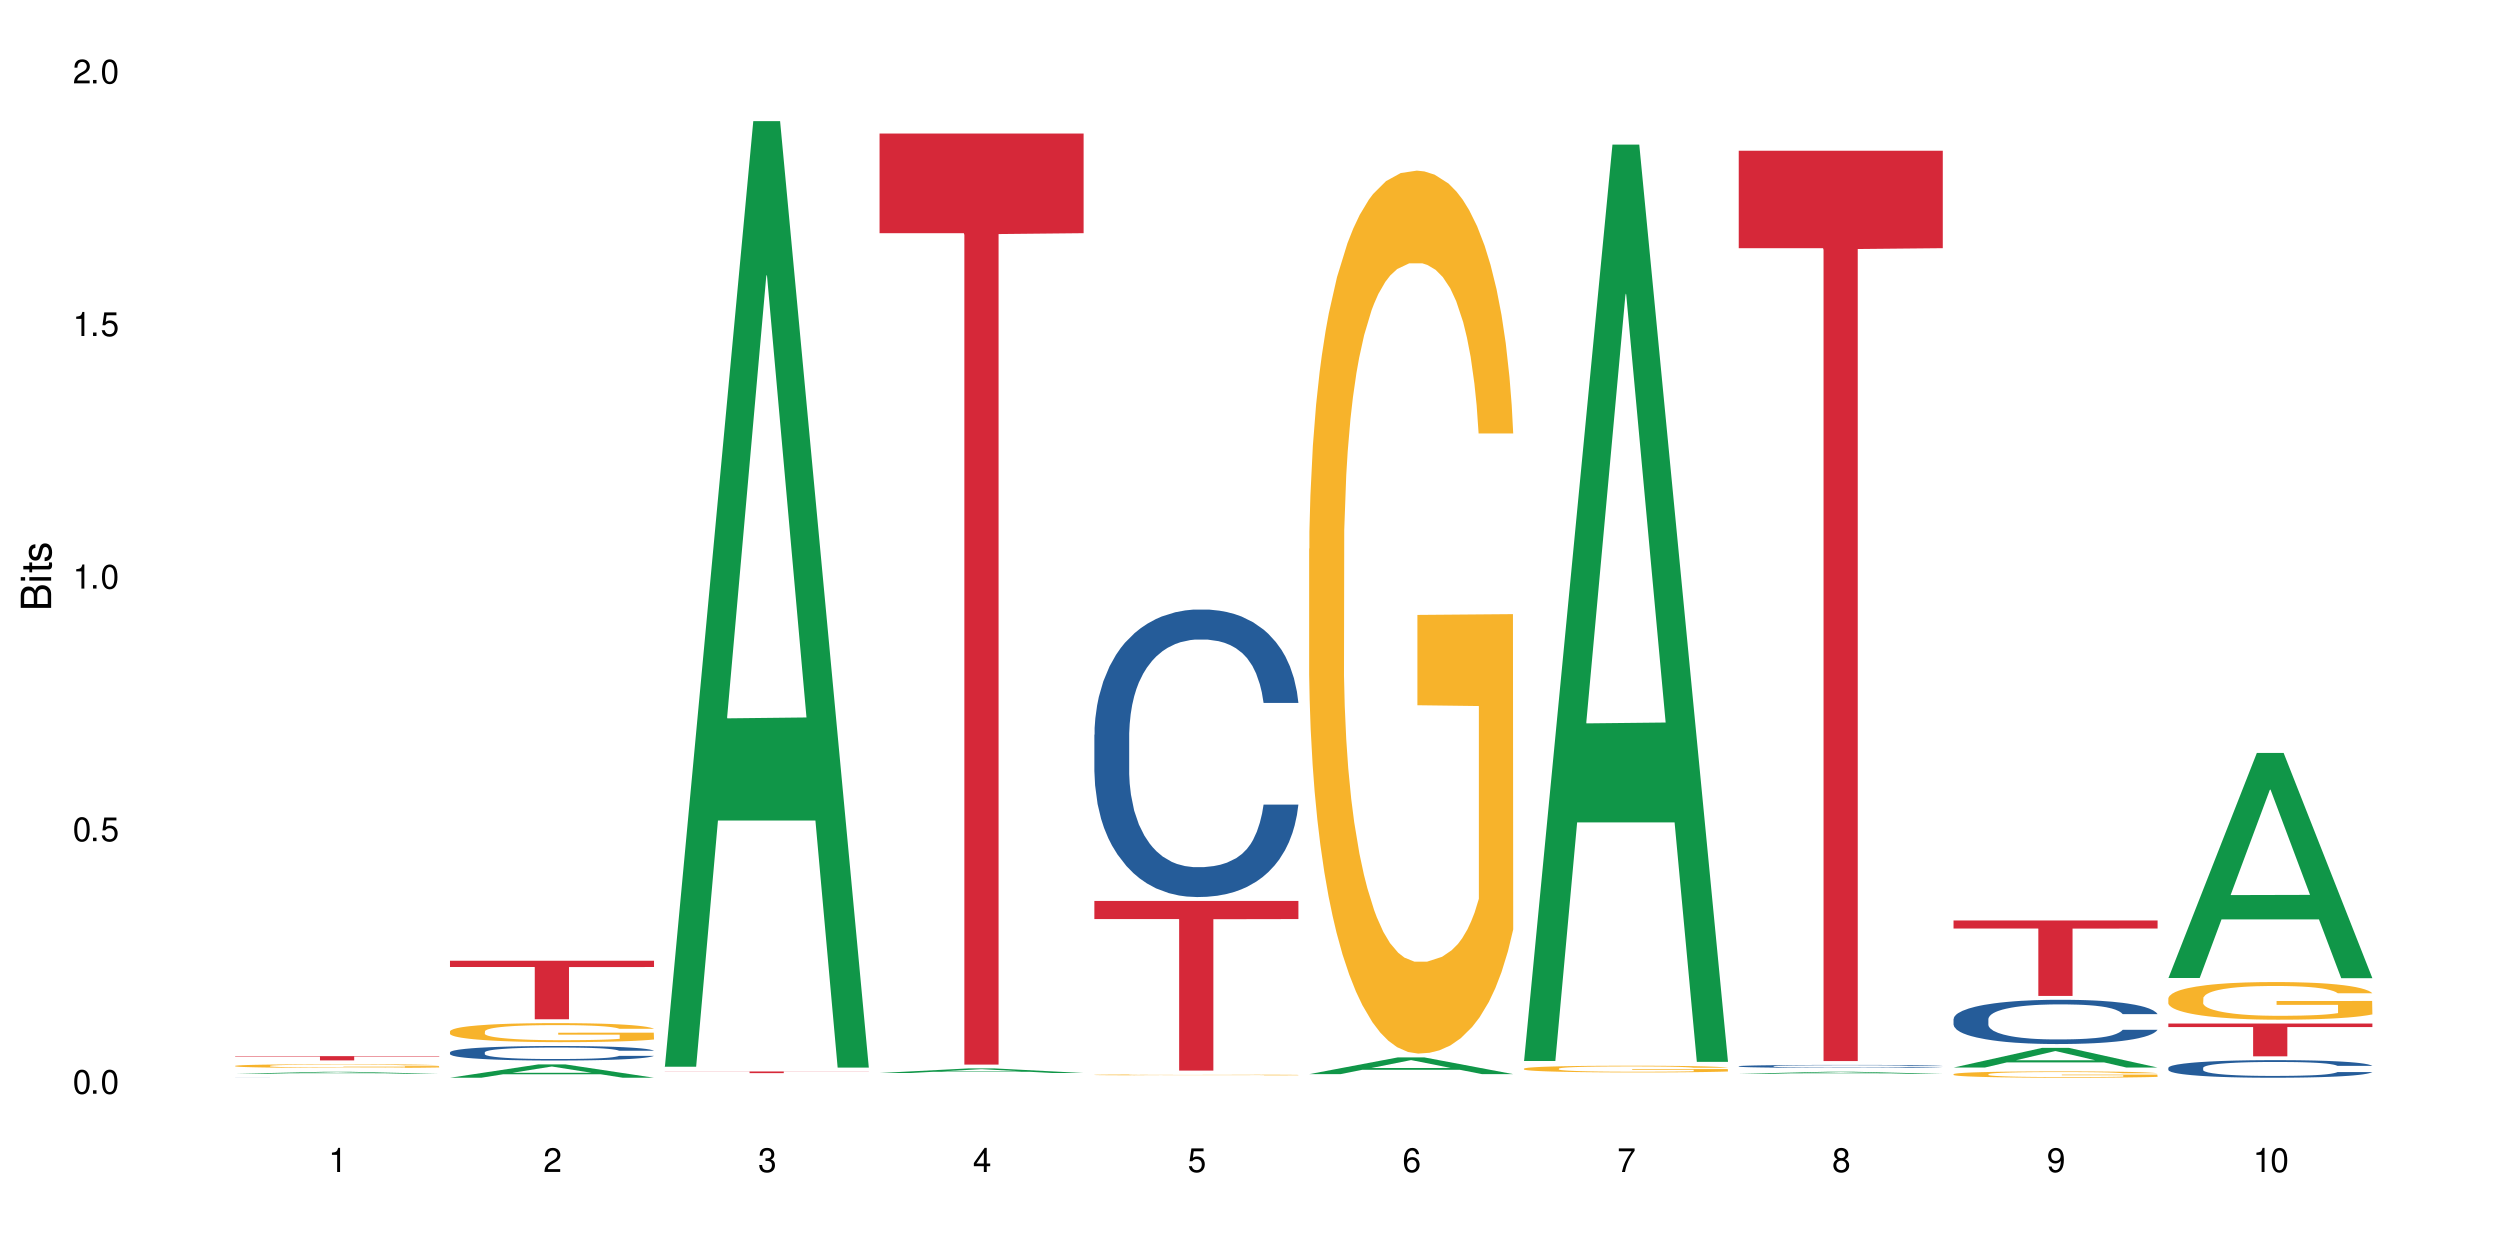 <?xml version="1.0" encoding="UTF-8"?>
<svg xmlns="http://www.w3.org/2000/svg" xmlns:xlink="http://www.w3.org/1999/xlink" width="720" height="360" viewBox="0 0 720 360">
<defs>
<g>
<g id="glyph-0-0">
</g>
<g id="glyph-0-1">
<path d="M 2.641 -6.938 C 2 -6.938 1.422 -6.656 1.078 -6.172 C 0.641 -5.562 0.406 -4.641 0.406 -3.359 C 0.406 -1.016 1.188 0.219 2.641 0.219 C 4.078 0.219 4.859 -1.016 4.859 -3.297 C 4.859 -4.641 4.656 -5.547 4.203 -6.172 C 3.844 -6.656 3.281 -6.938 2.641 -6.938 Z M 2.641 -6.188 C 3.547 -6.188 4 -5.25 4 -3.375 C 4 -1.406 3.562 -0.484 2.625 -0.484 C 1.734 -0.484 1.281 -1.438 1.281 -3.344 C 1.281 -5.25 1.734 -6.188 2.641 -6.188 Z M 2.641 -6.188 "/>
</g>
<g id="glyph-0-2">
<path d="M 1.828 -1 L 0.828 -1 L 0.828 0 L 1.828 0 Z M 1.828 -1 "/>
</g>
<g id="glyph-0-3">
<path d="M 4.562 -6.797 L 1.062 -6.797 L 0.547 -3.094 L 1.328 -3.094 C 1.719 -3.562 2.047 -3.734 2.578 -3.734 C 3.484 -3.734 4.062 -3.109 4.062 -2.094 C 4.062 -1.125 3.484 -0.531 2.578 -0.531 C 1.828 -0.531 1.375 -0.906 1.188 -1.672 L 0.328 -1.672 C 0.453 -1.109 0.547 -0.844 0.75 -0.594 C 1.125 -0.078 1.828 0.219 2.594 0.219 C 3.969 0.219 4.922 -0.781 4.922 -2.219 C 4.922 -3.562 4.031 -4.484 2.719 -4.484 C 2.25 -4.484 1.859 -4.359 1.469 -4.062 L 1.734 -5.969 L 4.562 -5.969 Z M 4.562 -6.797 "/>
</g>
<g id="glyph-0-4">
<path d="M 2.484 -4.938 L 2.484 0 L 3.328 0 L 3.328 -6.938 L 2.766 -6.938 C 2.469 -5.875 2.281 -5.734 0.984 -5.562 L 0.984 -4.938 Z M 2.484 -4.938 "/>
</g>
<g id="glyph-0-5">
<path d="M 4.859 -0.828 L 1.281 -0.828 C 1.359 -1.406 1.672 -1.781 2.5 -2.281 L 3.469 -2.828 C 4.406 -3.344 4.906 -4.062 4.906 -4.906 C 4.906 -5.484 4.672 -6.031 4.266 -6.406 C 3.859 -6.766 3.375 -6.938 2.719 -6.938 C 1.859 -6.938 1.219 -6.625 0.844 -6.031 C 0.609 -5.672 0.5 -5.234 0.484 -4.531 L 1.328 -4.531 C 1.359 -5.016 1.406 -5.281 1.531 -5.516 C 1.75 -5.938 2.188 -6.203 2.703 -6.203 C 3.469 -6.203 4.031 -5.641 4.031 -4.891 C 4.031 -4.344 3.719 -3.859 3.125 -3.516 L 2.234 -3 C 0.812 -2.172 0.406 -1.531 0.328 -0.016 L 4.859 -0.016 Z M 4.859 -0.828 "/>
</g>
<g id="glyph-0-6">
<path d="M 2.125 -3.188 L 2.578 -3.188 C 3.5 -3.188 3.984 -2.766 3.984 -1.922 C 3.984 -1.062 3.469 -0.531 2.594 -0.531 C 1.656 -0.531 1.203 -1 1.156 -2.016 L 0.312 -2.016 C 0.344 -1.453 0.438 -1.094 0.609 -0.781 C 0.953 -0.109 1.625 0.219 2.547 0.219 C 3.953 0.219 4.859 -0.625 4.859 -1.938 C 4.859 -2.828 4.516 -3.297 3.703 -3.594 C 4.344 -3.844 4.656 -4.328 4.656 -5.031 C 4.656 -6.219 3.875 -6.938 2.578 -6.938 C 1.203 -6.938 0.484 -6.172 0.453 -4.703 L 1.297 -4.703 C 1.312 -5.125 1.344 -5.359 1.453 -5.578 C 1.641 -5.969 2.062 -6.203 2.594 -6.203 C 3.344 -6.203 3.797 -5.75 3.797 -5 C 3.797 -4.516 3.609 -4.219 3.25 -4.047 C 3.016 -3.953 2.703 -3.922 2.125 -3.906 Z M 2.125 -3.188 "/>
</g>
<g id="glyph-0-7">
<path d="M 3.141 -1.672 L 3.141 0 L 3.984 0 L 3.984 -1.672 L 4.984 -1.672 L 4.984 -2.438 L 3.984 -2.438 L 3.984 -6.938 L 3.359 -6.938 L 0.266 -2.578 L 0.266 -1.672 Z M 3.141 -2.438 L 1 -2.438 L 3.141 -5.5 Z M 3.141 -2.438 "/>
</g>
<g id="glyph-0-8">
<path d="M 4.781 -5.125 C 4.609 -6.266 3.891 -6.938 2.844 -6.938 C 2.094 -6.938 1.422 -6.578 1.031 -5.953 C 0.594 -5.266 0.406 -4.422 0.406 -3.172 C 0.406 -2 0.578 -1.25 0.984 -0.641 C 1.359 -0.078 1.953 0.219 2.703 0.219 C 3.984 0.219 4.922 -0.75 4.922 -2.094 C 4.922 -3.375 4.062 -4.281 2.844 -4.281 C 2.172 -4.281 1.641 -4.031 1.281 -3.516 C 1.281 -5.234 1.828 -6.188 2.797 -6.188 C 3.391 -6.188 3.797 -5.797 3.938 -5.125 Z M 2.734 -3.531 C 3.547 -3.531 4.062 -2.953 4.062 -2.031 C 4.062 -1.156 3.484 -0.531 2.703 -0.531 C 1.922 -0.531 1.328 -1.188 1.328 -2.078 C 1.328 -2.938 1.906 -3.531 2.734 -3.531 Z M 2.734 -3.531 "/>
</g>
<g id="glyph-0-9">
<path d="M 4.984 -6.797 L 0.438 -6.797 L 0.438 -5.969 L 4.109 -5.969 C 2.5 -3.656 1.828 -2.234 1.328 0 L 2.219 0 C 2.594 -2.172 3.453 -4.047 4.984 -6.094 Z M 4.984 -6.797 "/>
</g>
<g id="glyph-0-10">
<path d="M 3.75 -3.656 C 4.469 -4.094 4.688 -4.438 4.688 -5.078 C 4.688 -6.172 3.844 -6.938 2.641 -6.938 C 1.438 -6.938 0.594 -6.172 0.594 -5.094 C 0.594 -4.438 0.812 -4.094 1.516 -3.656 C 0.734 -3.266 0.359 -2.703 0.359 -1.922 C 0.359 -0.656 1.281 0.219 2.641 0.219 C 3.984 0.219 4.922 -0.656 4.922 -1.922 C 4.922 -2.703 4.531 -3.266 3.75 -3.656 Z M 2.641 -6.188 C 3.359 -6.188 3.812 -5.75 3.812 -5.062 C 3.812 -4.406 3.344 -3.984 2.641 -3.984 C 1.922 -3.984 1.453 -4.406 1.453 -5.078 C 1.453 -5.75 1.922 -6.188 2.641 -6.188 Z M 2.641 -3.266 C 3.484 -3.266 4.062 -2.719 4.062 -1.906 C 4.062 -1.078 3.484 -0.531 2.625 -0.531 C 1.797 -0.531 1.219 -1.094 1.219 -1.906 C 1.219 -2.719 1.781 -3.266 2.641 -3.266 Z M 2.641 -3.266 "/>
</g>
<g id="glyph-0-11">
<path d="M 0.516 -1.578 C 0.672 -0.453 1.406 0.219 2.438 0.219 C 3.188 0.219 3.859 -0.141 4.266 -0.766 C 4.688 -1.453 4.891 -2.297 4.891 -3.547 C 4.891 -4.719 4.703 -5.453 4.312 -6.078 C 3.938 -6.641 3.344 -6.938 2.594 -6.938 C 1.297 -6.938 0.359 -5.969 0.359 -4.625 C 0.359 -3.344 1.234 -2.453 2.453 -2.453 C 3.094 -2.453 3.578 -2.672 4.016 -3.203 C 4 -1.484 3.469 -0.531 2.5 -0.531 C 1.906 -0.531 1.484 -0.906 1.359 -1.578 Z M 2.578 -6.203 C 3.375 -6.203 3.969 -5.531 3.969 -4.641 C 3.969 -3.797 3.391 -3.188 2.547 -3.188 C 1.734 -3.188 1.234 -3.766 1.234 -4.688 C 1.234 -5.562 1.797 -6.203 2.578 -6.203 Z M 2.578 -6.203 "/>
</g>
<g id="glyph-1-0">
</g>
<g id="glyph-1-1">
<path d="M 0 -0.953 L 0 -4.891 C 0 -5.719 -0.234 -6.344 -0.734 -6.797 C -1.188 -7.234 -1.812 -7.469 -2.5 -7.469 C -3.547 -7.469 -4.188 -7 -4.625 -5.875 C -4.984 -6.688 -5.625 -7.094 -6.531 -7.094 C -7.172 -7.094 -7.734 -6.859 -8.141 -6.391 C -8.562 -5.922 -8.75 -5.344 -8.75 -4.5 L -8.75 -0.953 Z M -4.984 -2.062 L -7.766 -2.062 L -7.766 -4.219 C -7.766 -4.844 -7.688 -5.203 -7.453 -5.5 C -7.219 -5.812 -6.859 -5.969 -6.375 -5.969 C -5.891 -5.969 -5.531 -5.812 -5.297 -5.5 C -5.062 -5.203 -4.984 -4.844 -4.984 -4.219 Z M -0.984 -2.062 L -4 -2.062 L -4 -4.781 C -4 -5.766 -3.438 -6.359 -2.484 -6.359 C -1.547 -6.359 -0.984 -5.766 -0.984 -4.781 Z M -0.984 -2.062 "/>
</g>
<g id="glyph-1-2">
<path d="M -6.281 -1.797 L -6.281 -0.797 L 0 -0.797 L 0 -1.797 Z M -8.75 -1.797 L -8.75 -0.797 L -7.484 -0.797 L -7.484 -1.797 Z M -8.75 -1.797 "/>
</g>
<g id="glyph-1-3">
<path d="M -6.281 -3.047 L -6.281 -2.016 L -8.016 -2.016 L -8.016 -1.016 L -6.281 -1.016 L -6.281 -0.172 L -5.469 -0.172 L -5.469 -1.016 L -0.719 -1.016 C -0.078 -1.016 0.281 -1.453 0.281 -2.234 C 0.281 -2.5 0.25 -2.719 0.188 -3.047 L -0.641 -3.047 C -0.609 -2.906 -0.594 -2.766 -0.594 -2.562 C -0.594 -2.141 -0.719 -2.016 -1.156 -2.016 L -5.469 -2.016 L -5.469 -3.047 Z M -6.281 -3.047 "/>
</g>
<g id="glyph-1-4">
<path d="M -4.531 -5.25 C -5.766 -5.25 -6.469 -4.422 -6.469 -2.969 C -6.469 -1.516 -5.719 -0.562 -4.547 -0.562 C -3.562 -0.562 -3.094 -1.062 -2.734 -2.562 L -2.516 -3.484 C -2.344 -4.188 -2.094 -4.469 -1.641 -4.469 C -1.047 -4.469 -0.641 -3.875 -0.641 -3 C -0.641 -2.453 -0.797 -2 -1.062 -1.75 C -1.25 -1.594 -1.422 -1.531 -1.875 -1.469 L -1.875 -0.406 C -0.422 -0.453 0.281 -1.266 0.281 -2.922 C 0.281 -4.5 -0.5 -5.516 -1.719 -5.516 C -2.656 -5.516 -3.172 -4.984 -3.469 -3.734 L -3.703 -2.766 C -3.891 -1.953 -4.156 -1.609 -4.594 -1.609 C -5.188 -1.609 -5.547 -2.125 -5.547 -2.938 C -5.547 -3.75 -5.203 -4.172 -4.531 -4.203 Z M -4.531 -5.25 "/>
</g>
</g>
</defs>
<rect x="-72" y="-36" width="864" height="432" fill="rgb(100%, 100%, 100%)" fill-opacity="1"/>
<path fill-rule="nonzero" fill="rgb(6.275%, 58.824%, 28.235%)" fill-opacity="1" d="M 67.73 309.258 L 67.793 309.258 L 93.223 308.68 L 100.945 308.68 L 126.5 309.258 L 117.52 309.258 L 111.117 309.109 L 83.051 309.109 L 76.773 309.258 L 67.73 309.258 L 85.75 309.047 L 108.543 309.047 L 97.176 308.773 L 97.051 308.773 L 96.926 308.777 L 85.688 309.047 L 85.75 309.047 Z M 67.73 309.258 "/>
<path fill-rule="nonzero" fill="rgb(14.51%, 36.078%, 60%)" fill-opacity="1" d="M 67.73 310.375 L 68.52 310.375 L 69.02 310.371 L 73.965 310.371 L 75.328 310.367 L 121.625 310.367 L 122.773 310.371 L 126.07 310.371 L 126.5 310.375 L 116.465 310.375 L 115.965 310.371 L 110.375 310.371 L 108.512 310.367 L 87.367 310.367 L 85.578 310.371 L 79.199 310.371 L 78.625 310.375 L 77.766 310.375 L 77.766 310.379 L 77.906 310.379 L 78.266 310.383 L 82.137 310.383 L 83.641 310.387 L 113.457 310.387 L 114.531 310.383 L 126.5 310.383 L 124.777 310.383 L 123.777 310.387 L 114.387 310.387 L 111.734 310.391 L 82.852 310.391 L 80.773 310.387 L 71.746 310.387 L 70.527 310.383 L 68.664 310.383 L 67.945 310.379 L 67.73 310.379 Z M 67.73 310.375 "/>
<path fill-rule="nonzero" fill="rgb(96.863%, 70.196%, 16.863%)" fill-opacity="1" d="M 67.73 306.961 L 67.801 306.957 L 67.801 306.938 L 68.09 306.895 L 68.805 306.832 L 69.738 306.785 L 70.742 306.746 L 71.387 306.723 L 72.461 306.695 L 73.395 306.672 L 75.758 306.629 L 78.77 306.586 L 80.418 306.57 L 82.281 306.555 L 84.93 306.535 L 86.148 306.527 L 89.875 306.512 L 94.105 306.504 L 98.762 306.5 L 100.914 306.5 L 103.852 306.504 L 107.863 306.516 L 110.16 306.523 L 111.949 306.535 L 113.812 306.547 L 116.105 306.566 L 118.258 306.59 L 119.977 306.613 L 121.695 306.645 L 123.129 306.676 L 124.348 306.711 L 125.422 306.75 L 126.07 306.785 L 126.5 306.82 L 116.535 306.82 L 115.965 306.785 L 115.32 306.758 L 114.242 306.727 L 113.168 306.703 L 112.094 306.684 L 110.086 306.66 L 108.367 306.645 L 106.215 306.629 L 104.137 306.621 L 101.773 306.613 L 96.543 306.613 L 93.102 306.617 L 91.094 306.629 L 89.66 306.637 L 87.656 306.648 L 86.438 306.66 L 85.719 306.668 L 83.57 306.699 L 82.137 306.727 L 81.348 306.746 L 80.344 306.773 L 79.629 306.801 L 78.84 306.84 L 78.41 306.871 L 77.836 306.938 L 77.766 307.113 L 77.98 307.152 L 78.41 307.191 L 78.984 307.227 L 79.844 307.262 L 80.703 307.293 L 82.207 307.332 L 83.496 307.355 L 84.5 307.371 L 86.438 307.398 L 87.227 307.406 L 89.09 307.426 L 91.023 307.438 L 93.387 307.449 L 95.18 307.457 L 98.047 307.461 L 101.703 307.461 L 106 307.457 L 108.727 307.449 L 110.59 307.441 L 111.809 307.434 L 113.312 307.422 L 114.387 307.414 L 115.391 307.402 L 116.609 307.387 L 116.609 307.152 L 98.906 307.148 L 98.906 307.039 L 126.426 307.039 L 126.5 307.422 L 124.992 307.449 L 123.129 307.473 L 121.34 307.496 L 119.477 307.512 L 116.824 307.531 L 114.672 307.543 L 111.375 307.555 L 108.367 307.562 L 105.215 307.57 L 102.418 307.574 L 99.121 307.574 L 96.184 307.57 L 93.031 307.566 L 90.52 307.559 L 85.934 307.535 L 83.066 307.516 L 81.203 307.5 L 77.336 307.453 L 75.613 307.426 L 74.469 307.406 L 73.32 307.383 L 72.102 307.352 L 70.957 307.32 L 70.098 307.289 L 69.309 307.254 L 68.734 307.223 L 68.16 307.18 L 67.875 307.145 L 67.73 307.113 Z M 67.73 306.961 "/>
<path fill-rule="nonzero" fill="rgb(83.922%, 15.686%, 22.353%)" fill-opacity="1" d="M 67.73 304.164 L 126.5 304.164 L 126.5 304.297 L 102.008 304.297 L 102.008 305.395 L 92.152 305.395 L 92.152 304.301 L 92.008 304.297 L 67.73 304.297 Z M 67.73 304.164 "/>
<path fill-rule="nonzero" fill="rgb(6.275%, 58.824%, 28.235%)" fill-opacity="1" d="M 129.594 310.387 L 129.656 310.383 L 155.082 306.543 L 162.805 306.543 L 188.359 310.391 L 179.383 310.391 L 172.977 309.387 L 144.91 309.387 L 138.633 310.387 L 129.594 310.387 L 147.613 308.969 L 170.402 308.965 L 159.039 307.172 L 158.914 307.168 L 158.789 307.176 L 147.547 308.965 L 147.613 308.969 Z M 129.594 310.387 "/>
<path fill-rule="nonzero" fill="rgb(14.51%, 36.078%, 60%)" fill-opacity="1" d="M 129.594 303.07 L 129.664 303.066 L 129.664 302.977 L 129.879 302.832 L 130.379 302.648 L 130.883 302.52 L 132.172 302.293 L 133.965 302.078 L 135.828 301.91 L 137.188 301.809 L 138.406 301.734 L 141.203 301.59 L 142.992 301.52 L 144.93 301.453 L 147.293 301.387 L 149.016 301.352 L 152.883 301.289 L 155.75 301.262 L 157.973 301.25 L 162.773 301.25 L 165.641 301.266 L 167.719 301.285 L 170.012 301.316 L 171.949 301.352 L 175.316 301.434 L 178.324 301.543 L 179.688 301.602 L 181.836 301.723 L 183.484 301.836 L 184.633 301.934 L 185.922 302.078 L 187.07 302.25 L 187.93 302.445 L 188.359 302.609 L 178.324 302.609 L 177.824 302.457 L 177.25 302.336 L 176.176 302.18 L 175.102 302.07 L 173.598 301.957 L 172.234 301.887 L 170.371 301.812 L 168.723 301.766 L 167.004 301.734 L 165.355 301.711 L 162.199 301.688 L 158.547 301.688 L 157.184 301.695 L 154.391 301.727 L 152.883 301.75 L 150.734 301.805 L 149.23 301.855 L 147.438 301.93 L 146.219 301.996 L 144.715 302.098 L 143.641 302.184 L 142.422 302.309 L 141.703 302.406 L 141.059 302.512 L 140.484 302.641 L 140.055 302.773 L 139.77 302.914 L 139.625 303.051 L 139.625 303.645 L 139.77 303.781 L 140.129 303.945 L 141.059 304.176 L 142.422 304.379 L 143.996 304.539 L 145.504 304.656 L 146.363 304.707 L 147.508 304.77 L 149.301 304.848 L 151.879 304.922 L 153.387 304.953 L 155.68 304.984 L 158.043 305 L 161.199 305 L 163.992 304.984 L 165.855 304.965 L 167.789 304.934 L 170.441 304.871 L 172.09 304.809 L 173.523 304.734 L 174.598 304.664 L 175.316 304.602 L 176.391 304.484 L 177.25 304.352 L 177.895 304.219 L 178.324 304.09 L 188.359 304.09 L 187.93 304.242 L 187.285 304.391 L 186.641 304.5 L 185.637 304.637 L 184.488 304.754 L 182.84 304.887 L 181.48 304.977 L 179.688 305.07 L 178.039 305.145 L 176.246 305.211 L 173.598 305.285 L 171.875 305.324 L 170.012 305.359 L 167.789 305.391 L 164.996 305.418 L 161.984 305.43 L 159.191 305.434 L 156.18 305.426 L 153.957 305.414 L 151.02 305.379 L 147.367 305.309 L 144.715 305.238 L 142.637 305.164 L 140.844 305.086 L 138.836 304.984 L 136.258 304.816 L 134.68 304.688 L 133.605 304.578 L 132.387 304.43 L 131.527 304.297 L 130.523 304.082 L 129.809 303.809 L 129.594 303.598 Z M 129.594 303.07 "/>
<path fill-rule="nonzero" fill="rgb(96.863%, 70.196%, 16.863%)" fill-opacity="1" d="M 129.594 297.008 L 129.664 297.004 L 129.664 296.902 L 129.949 296.676 L 130.668 296.367 L 131.598 296.109 L 132.602 295.91 L 133.246 295.805 L 134.32 295.656 L 135.254 295.543 L 137.617 295.32 L 140.629 295.109 L 142.277 295.02 L 144.141 294.934 L 146.793 294.836 L 148.012 294.801 L 151.738 294.723 L 155.965 294.672 L 160.625 294.656 L 162.773 294.664 L 165.711 294.684 L 169.727 294.738 L 172.02 294.789 L 173.812 294.836 L 175.676 294.902 L 177.969 295.004 L 180.117 295.125 L 181.836 295.242 L 183.559 295.395 L 184.992 295.555 L 186.211 295.73 L 187.285 295.941 L 187.93 296.117 L 188.359 296.289 L 178.398 296.289 L 177.824 296.117 L 177.18 295.98 L 176.105 295.816 L 175.031 295.695 L 173.953 295.598 L 171.949 295.469 L 170.227 295.391 L 168.078 295.32 L 166 295.273 L 163.633 295.242 L 162.199 295.234 L 158.402 295.234 L 154.961 295.27 L 152.957 295.309 L 151.523 295.348 L 149.516 295.426 L 148.297 295.484 L 147.582 295.523 L 145.43 295.68 L 143.996 295.82 L 143.207 295.914 L 142.207 296.066 L 141.488 296.199 L 140.699 296.402 L 140.27 296.551 L 139.695 296.891 L 139.625 297.793 L 139.84 297.984 L 140.27 298.191 L 140.844 298.371 L 141.703 298.562 L 142.562 298.707 L 144.07 298.902 L 145.359 299.031 L 146.363 299.117 L 148.297 299.254 L 149.086 299.297 L 150.949 299.387 L 152.883 299.457 L 155.25 299.52 L 157.039 299.547 L 159.906 299.574 L 163.562 299.574 L 167.863 299.543 L 170.586 299.504 L 172.449 299.461 L 173.668 299.426 L 175.172 299.371 L 176.246 299.324 L 177.25 299.266 L 178.469 299.184 L 178.469 297.984 L 160.766 297.98 L 160.766 297.418 L 188.289 297.414 L 188.359 299.371 L 186.855 299.508 L 184.992 299.637 L 183.199 299.738 L 181.336 299.824 L 178.684 299.918 L 176.535 299.98 L 173.238 300.051 L 170.227 300.094 L 167.074 300.125 L 164.277 300.141 L 160.984 300.145 L 158.043 300.133 L 154.891 300.105 L 152.383 300.062 L 150.09 300.016 L 147.797 299.949 L 144.93 299.844 L 143.066 299.758 L 141.129 299.652 L 139.195 299.527 L 137.477 299.391 L 136.328 299.289 L 135.184 299.168 L 133.965 299.016 L 132.816 298.848 L 131.957 298.691 L 131.168 298.516 L 130.594 298.352 L 130.023 298.125 L 129.734 297.945 L 129.594 297.789 Z M 129.594 297.008 "/>
<path fill-rule="nonzero" fill="rgb(83.922%, 15.686%, 22.353%)" fill-opacity="1" d="M 129.594 276.699 L 188.359 276.699 L 188.359 278.504 L 163.867 278.52 L 163.867 293.551 L 154.012 293.551 L 154.012 278.535 L 153.871 278.504 L 129.594 278.504 Z M 129.594 276.699 "/>
<path fill-rule="nonzero" fill="rgb(6.275%, 58.824%, 28.235%)" fill-opacity="1" d="M 191.453 307.211 L 191.516 306.957 L 216.945 34.895 L 224.668 34.895 L 250.219 307.469 L 241.242 307.469 L 234.84 236.316 L 206.773 236.316 L 200.492 307.211 L 191.453 307.211 L 209.473 206.883 L 232.266 206.629 L 220.898 79.43 L 220.773 79.172 L 220.648 79.941 L 209.41 206.629 L 209.473 206.883 Z M 191.453 307.211 "/>
<path fill-rule="nonzero" fill="rgb(83.922%, 15.686%, 22.353%)" fill-opacity="1" d="M 191.453 308.574 L 250.219 308.574 L 250.219 308.625 L 225.727 308.629 L 225.727 309.066 L 215.875 309.066 L 215.875 308.629 L 215.73 308.625 L 191.453 308.625 Z M 191.453 308.574 "/>
<path fill-rule="nonzero" fill="rgb(6.275%, 58.824%, 28.235%)" fill-opacity="1" d="M 253.312 309.023 L 253.375 309.023 L 278.805 307.707 L 286.527 307.707 L 312.082 309.027 L 303.102 309.027 L 296.699 308.684 L 268.633 308.684 L 262.355 309.023 L 253.312 309.023 L 271.332 308.539 L 294.125 308.539 L 282.762 307.922 L 282.633 307.922 L 282.508 307.926 L 271.27 308.539 L 271.332 308.539 Z M 253.312 309.023 "/>
<path fill-rule="nonzero" fill="rgb(83.922%, 15.686%, 22.353%)" fill-opacity="1" d="M 253.312 38.453 L 312.082 38.453 L 312.082 67.156 L 287.59 67.41 L 287.59 306.602 L 277.734 306.602 L 277.734 67.66 L 277.594 67.156 L 253.312 67.156 Z M 253.312 38.453 "/>
<path fill-rule="nonzero" fill="rgb(14.51%, 36.078%, 60%)" fill-opacity="1" d="M 315.176 211.594 L 315.246 211.516 L 315.246 209.699 L 315.461 206.824 L 315.961 203.195 L 316.465 200.695 L 317.754 196.23 L 319.547 191.918 L 321.41 188.59 L 322.77 186.621 L 323.988 185.109 L 326.785 182.309 L 328.578 180.871 L 330.512 179.586 L 332.875 178.301 L 334.598 177.543 L 338.465 176.332 L 341.332 175.801 L 343.555 175.574 L 348.355 175.574 L 351.223 175.879 L 353.301 176.258 L 355.594 176.863 L 357.531 177.543 L 360.898 179.207 L 363.91 181.324 L 365.27 182.535 L 367.422 184.883 L 369.07 187.152 L 370.215 189.121 L 371.504 191.918 L 372.652 195.324 L 373.512 199.184 L 373.941 202.438 L 363.91 202.438 L 363.406 199.41 L 362.832 197.066 L 361.758 193.961 L 360.684 191.77 L 359.18 189.574 L 357.816 188.137 L 355.953 186.699 L 354.305 185.789 L 352.586 185.109 L 350.938 184.656 L 347.785 184.203 L 344.129 184.203 L 342.766 184.352 L 339.973 184.957 L 338.465 185.488 L 336.316 186.547 L 334.812 187.531 L 333.02 189.043 L 331.801 190.332 L 330.297 192.297 L 329.223 194.039 L 328.004 196.535 L 327.285 198.426 L 326.641 200.547 L 326.066 203.043 L 325.637 205.691 L 325.352 208.488 L 325.207 211.215 L 325.207 222.941 L 325.352 225.668 L 325.711 228.844 L 326.641 233.461 L 328.004 237.469 L 329.578 240.648 L 331.086 242.918 L 331.945 243.977 L 333.09 245.188 L 334.883 246.703 L 337.465 248.215 L 338.969 248.82 L 341.262 249.426 L 343.625 249.73 L 346.781 249.73 L 349.574 249.426 L 351.438 249.047 L 353.375 248.441 L 356.023 247.156 L 357.672 245.945 L 359.105 244.508 L 360.184 243.07 L 360.898 241.859 L 361.973 239.512 L 362.832 236.941 L 363.48 234.293 L 363.91 231.719 L 373.941 231.719 L 373.512 234.746 L 372.867 237.699 L 372.223 239.891 L 371.219 242.539 L 370.07 244.887 L 368.422 247.535 L 367.062 249.273 L 365.27 251.168 L 363.621 252.605 L 361.832 253.891 L 359.18 255.402 L 357.457 256.16 L 355.594 256.84 L 353.375 257.445 L 350.578 257.977 L 347.57 258.277 L 344.773 258.355 L 341.762 258.203 L 339.543 257.902 L 336.602 257.219 L 332.949 255.859 L 330.297 254.418 L 328.219 252.98 L 326.426 251.469 L 324.418 249.426 L 321.84 246.098 L 320.262 243.523 L 319.188 241.406 L 317.969 238.453 L 317.109 235.805 L 316.105 231.57 L 315.391 226.195 L 315.176 222.035 Z M 315.176 211.594 "/>
<path fill-rule="nonzero" fill="rgb(96.863%, 70.196%, 16.863%)" fill-opacity="1" d="M 315.176 309.559 L 315.246 309.555 L 315.246 309.551 L 315.531 309.539 L 316.25 309.523 L 317.18 309.512 L 318.184 309.504 L 318.828 309.496 L 319.906 309.488 L 320.836 309.484 L 323.203 309.473 L 326.211 309.465 L 327.859 309.457 L 329.723 309.453 L 332.375 309.449 L 333.594 309.449 L 337.32 309.445 L 341.547 309.441 L 351.297 309.441 L 355.309 309.445 L 357.602 309.445 L 359.395 309.449 L 361.258 309.453 L 363.551 309.457 L 365.699 309.465 L 367.422 309.469 L 369.141 309.477 L 370.574 309.484 L 371.793 309.492 L 372.867 309.504 L 373.512 309.512 L 373.941 309.52 L 363.98 309.52 L 363.406 309.512 L 362.762 309.508 L 361.688 309.496 L 360.613 309.492 L 359.535 309.488 L 357.531 309.48 L 355.809 309.477 L 353.66 309.473 L 351.582 309.473 L 349.215 309.469 L 343.984 309.469 L 340.547 309.473 L 338.539 309.473 L 337.105 309.477 L 335.098 309.48 L 333.879 309.48 L 333.164 309.484 L 331.012 309.492 L 329.578 309.5 L 328.793 309.504 L 327.789 309.512 L 327.07 309.516 L 326.281 309.527 L 325.852 309.535 L 325.281 309.551 L 325.207 309.594 L 325.422 309.605 L 325.852 309.613 L 326.426 309.625 L 328.145 309.641 L 329.652 309.648 L 330.941 309.656 L 331.945 309.66 L 333.879 309.668 L 334.668 309.668 L 336.531 309.676 L 338.465 309.68 L 340.832 309.68 L 342.625 309.684 L 353.445 309.684 L 356.168 309.68 L 358.031 309.68 L 359.25 309.676 L 360.754 309.672 L 361.832 309.672 L 362.832 309.668 L 364.051 309.664 L 364.051 309.605 L 346.352 309.605 L 346.352 309.578 L 373.871 309.578 L 373.941 309.672 L 372.438 309.68 L 370.574 309.688 L 368.781 309.691 L 366.918 309.695 L 364.266 309.699 L 362.117 309.703 L 358.82 309.707 L 355.809 309.711 L 340.473 309.711 L 337.965 309.707 L 335.672 309.707 L 333.379 309.703 L 330.512 309.695 L 328.648 309.691 L 326.715 309.688 L 324.777 309.68 L 323.059 309.676 L 321.91 309.668 L 320.766 309.664 L 319.547 309.656 L 318.398 309.648 L 317.539 309.641 L 316.75 309.633 L 316.18 309.625 L 315.605 309.613 L 315.316 309.602 L 315.176 309.594 Z M 315.176 309.559 "/>
<path fill-rule="nonzero" fill="rgb(83.922%, 15.686%, 22.353%)" fill-opacity="1" d="M 315.176 259.461 L 373.941 259.461 L 373.941 264.691 L 349.449 264.738 L 349.449 308.336 L 339.594 308.336 L 339.594 264.785 L 339.453 264.691 L 315.176 264.691 Z M 315.176 259.461 "/>
<path fill-rule="nonzero" fill="rgb(6.275%, 58.824%, 28.235%)" fill-opacity="1" d="M 377.035 309.352 L 377.098 309.344 L 402.527 304.539 L 410.25 304.539 L 435.805 309.355 L 426.824 309.355 L 420.422 308.098 L 392.355 308.098 L 386.078 309.352 L 377.035 309.352 L 395.055 307.578 L 417.848 307.574 L 406.48 305.324 L 406.355 305.32 L 406.23 305.336 L 394.992 307.574 L 395.055 307.578 Z M 377.035 309.352 "/>
<path fill-rule="nonzero" fill="rgb(96.863%, 70.196%, 16.863%)" fill-opacity="1" d="M 377.035 158.055 L 377.105 157.824 L 377.105 153.176 L 377.395 142.727 L 378.109 128.328 L 379.043 116.484 L 380.047 107.195 L 380.691 102.32 L 381.766 95.352 L 382.695 90.242 L 385.062 79.793 L 388.07 70.039 L 389.719 65.859 L 391.582 61.91 L 394.234 57.496 L 395.453 55.871 L 399.18 52.156 L 403.41 49.836 L 408.066 49.137 L 410.219 49.371 L 413.156 50.297 L 417.168 52.852 L 419.461 55.176 L 421.254 57.496 L 423.117 60.516 L 425.41 65.16 L 427.562 70.734 L 429.281 76.309 L 431 83.277 L 432.434 90.707 L 433.652 98.836 L 434.727 108.59 L 435.375 116.719 L 435.805 124.844 L 425.84 124.844 L 425.27 116.719 L 424.621 110.445 L 423.547 102.781 L 422.473 97.211 L 421.398 92.797 L 419.391 86.758 L 417.672 83.043 L 415.52 79.793 L 413.441 77.703 L 411.078 76.309 L 409.645 75.844 L 405.848 75.844 L 402.406 77.469 L 400.398 79.328 L 398.965 81.184 L 396.961 84.668 L 395.742 87.457 L 395.023 89.312 L 392.875 96.512 L 391.441 103.016 L 390.652 107.43 L 389.648 114.395 L 388.934 120.664 L 388.145 129.953 L 387.715 136.922 L 387.141 152.715 L 387.07 194.516 L 387.285 203.34 L 387.715 212.863 L 388.289 221.223 L 389.148 230.047 L 390.008 236.781 L 391.512 245.84 L 392.801 251.875 L 393.805 255.824 L 395.742 262.094 L 396.527 264.184 L 398.391 268.363 L 400.328 271.617 L 402.691 274.402 L 404.484 275.797 L 407.352 276.957 L 411.008 276.957 L 415.305 275.562 L 418.031 273.707 L 419.895 271.848 L 421.109 270.223 L 422.617 267.668 L 423.691 265.348 L 424.695 262.793 L 425.914 258.844 L 425.914 203.34 L 408.211 203.109 L 408.211 177.098 L 435.73 176.867 L 435.805 267.668 L 434.297 273.938 L 432.434 279.977 L 430.645 284.621 L 428.781 288.57 L 426.129 292.98 L 423.977 295.77 L 420.68 299.02 L 417.672 301.109 L 414.52 302.504 L 411.723 303.199 L 408.426 303.434 L 405.488 302.969 L 402.336 301.574 L 399.824 299.715 L 397.531 297.395 L 395.238 294.375 L 392.371 289.5 L 390.508 285.551 L 388.574 280.672 L 386.641 274.867 L 384.918 268.598 L 383.773 263.719 L 382.625 258.148 L 381.406 251.18 L 380.262 243.285 L 379.398 236.086 L 378.613 227.957 L 378.039 220.293 L 377.465 209.844 L 377.18 201.48 L 377.035 194.281 Z M 377.035 158.055 "/>
<path fill-rule="nonzero" fill="rgb(6.275%, 58.824%, 28.235%)" fill-opacity="1" d="M 438.895 305.57 L 438.957 305.324 L 464.387 41.637 L 472.109 41.637 L 497.664 305.82 L 488.688 305.82 L 482.281 236.859 L 454.215 236.859 L 447.938 305.57 L 438.895 305.57 L 456.914 208.332 L 479.707 208.086 L 468.344 84.797 L 468.219 84.551 L 468.09 85.293 L 456.852 208.086 L 456.914 208.332 Z M 438.895 305.57 "/>
<path fill-rule="nonzero" fill="rgb(96.863%, 70.196%, 16.863%)" fill-opacity="1" d="M 438.895 307.754 L 438.969 307.754 L 438.969 307.719 L 439.254 307.637 L 439.973 307.527 L 440.902 307.438 L 441.906 307.367 L 442.551 307.332 L 443.625 307.277 L 444.559 307.238 L 446.922 307.16 L 449.934 307.086 L 451.582 307.055 L 453.445 307.023 L 456.098 306.988 L 457.316 306.977 L 461.043 306.949 L 465.27 306.934 L 469.93 306.926 L 472.078 306.93 L 475.016 306.934 L 479.031 306.953 L 481.324 306.973 L 483.117 306.988 L 484.98 307.012 L 487.273 307.047 L 489.422 307.09 L 491.141 307.133 L 492.863 307.188 L 494.297 307.242 L 495.516 307.305 L 496.59 307.379 L 497.234 307.441 L 497.664 307.504 L 487.703 307.504 L 487.129 307.441 L 486.484 307.391 L 485.41 307.336 L 484.332 307.293 L 483.258 307.258 L 481.254 307.211 L 479.531 307.184 L 477.383 307.16 L 475.305 307.145 L 472.938 307.133 L 471.504 307.129 L 467.707 307.129 L 464.266 307.141 L 462.262 307.156 L 460.828 307.172 L 458.82 307.195 L 457.602 307.219 L 456.887 307.23 L 454.734 307.285 L 453.301 307.336 L 452.512 307.371 L 451.512 307.422 L 450.793 307.469 L 450.004 307.539 L 449.574 307.594 L 449 307.715 L 448.93 308.031 L 449.145 308.098 L 449.574 308.172 L 450.148 308.234 L 451.008 308.301 L 451.867 308.352 L 453.375 308.422 L 454.664 308.469 L 455.668 308.496 L 457.602 308.547 L 458.391 308.562 L 460.254 308.594 L 462.188 308.617 L 464.555 308.641 L 466.344 308.648 L 469.211 308.66 L 472.867 308.66 L 477.168 308.648 L 479.891 308.633 L 481.754 308.621 L 482.973 308.605 L 484.477 308.586 L 485.551 308.57 L 486.555 308.551 L 487.773 308.52 L 487.773 308.098 L 470.07 308.098 L 470.07 307.898 L 497.594 307.898 L 497.664 308.586 L 496.16 308.637 L 494.297 308.68 L 492.504 308.715 L 490.641 308.746 L 487.988 308.781 L 485.84 308.801 L 482.543 308.828 L 479.531 308.844 L 476.379 308.852 L 473.582 308.859 L 470.285 308.859 L 467.348 308.855 L 464.195 308.844 L 461.688 308.832 L 459.395 308.812 L 457.102 308.789 L 454.234 308.754 L 452.371 308.723 L 450.434 308.688 L 448.5 308.641 L 446.781 308.594 L 445.633 308.559 L 444.484 308.516 L 443.27 308.461 L 442.121 308.402 L 441.262 308.348 L 440.473 308.285 L 439.898 308.227 L 439.328 308.148 L 439.039 308.086 L 438.895 308.031 Z M 438.895 307.754 "/>
<path fill-rule="nonzero" fill="rgb(6.275%, 58.824%, 28.235%)" fill-opacity="1" d="M 500.758 309.27 L 500.82 309.27 L 526.25 308.664 L 533.973 308.664 L 559.523 309.27 L 550.547 309.27 L 544.141 309.113 L 516.078 309.113 L 509.797 309.27 L 500.758 309.27 L 518.777 309.047 L 541.566 309.047 L 530.203 308.762 L 530.078 308.762 L 529.953 308.766 L 518.715 309.047 L 518.777 309.047 Z M 500.758 309.27 "/>
<path fill-rule="nonzero" fill="rgb(14.51%, 36.078%, 60%)" fill-opacity="1" d="M 500.758 307.07 L 500.828 307.07 L 500.828 307.051 L 501.043 307.02 L 501.547 306.98 L 502.047 306.957 L 503.336 306.91 L 505.129 306.863 L 506.992 306.828 L 508.355 306.809 L 509.57 306.793 L 512.367 306.766 L 514.16 306.75 L 516.094 306.734 L 518.461 306.723 L 520.18 306.715 L 524.051 306.703 L 526.914 306.695 L 533.938 306.695 L 536.805 306.699 L 538.883 306.703 L 541.18 306.707 L 543.113 306.715 L 546.48 306.73 L 549.492 306.754 L 550.852 306.766 L 553.004 306.793 L 554.652 306.816 L 555.797 306.836 L 557.09 306.863 L 558.234 306.898 L 559.094 306.941 L 559.523 306.973 L 549.492 306.973 L 548.988 306.941 L 548.418 306.918 L 547.34 306.887 L 546.266 306.863 L 544.762 306.84 L 543.398 306.824 L 541.535 306.809 L 539.887 306.801 L 538.168 306.793 L 536.52 306.789 L 533.367 306.785 L 528.348 306.785 L 525.555 306.793 L 524.051 306.797 L 521.898 306.809 L 520.395 306.82 L 518.602 306.836 L 517.383 306.848 L 515.879 306.867 L 514.805 306.887 L 513.586 306.914 L 512.867 306.934 L 512.223 306.953 L 511.652 306.98 L 511.219 307.008 L 510.934 307.039 L 510.789 307.066 L 510.789 307.188 L 510.934 307.219 L 511.293 307.25 L 512.223 307.297 L 513.586 307.34 L 515.164 307.375 L 516.668 307.398 L 517.527 307.406 L 518.676 307.422 L 520.465 307.438 L 523.047 307.453 L 524.551 307.457 L 526.844 307.465 L 529.211 307.469 L 532.363 307.469 L 535.156 307.465 L 537.02 307.461 L 538.957 307.453 L 541.609 307.441 L 543.258 307.43 L 544.691 307.414 L 545.766 307.398 L 546.48 307.387 L 547.555 307.359 L 548.418 307.336 L 549.062 307.309 L 549.492 307.281 L 559.523 307.281 L 559.094 307.312 L 558.449 307.344 L 557.805 307.367 L 556.801 307.395 L 555.656 307.418 L 554.008 307.445 L 552.645 307.465 L 550.852 307.484 L 549.203 307.496 L 547.414 307.512 L 544.762 307.527 L 543.043 307.535 L 541.18 307.543 L 538.957 307.547 L 536.16 307.555 L 533.152 307.559 L 530.355 307.559 L 527.348 307.555 L 525.125 307.555 L 522.188 307.547 L 518.531 307.531 L 515.879 307.516 L 513.801 307.5 L 512.008 307.484 L 510.004 307.465 L 507.422 307.43 L 505.844 307.402 L 504.77 307.383 L 503.551 307.352 L 502.691 307.324 L 501.688 307.277 L 500.973 307.223 L 500.758 307.18 Z M 500.758 307.07 "/>
<path fill-rule="nonzero" fill="rgb(96.863%, 70.196%, 16.863%)" fill-opacity="1" d="M 500.758 310.383 L 502.766 310.383 L 503.766 310.379 L 558.449 310.379 L 559.094 310.383 L 559.523 310.383 L 548.988 310.383 L 548.344 310.379 L 514.375 310.379 L 513.371 310.383 L 510.789 310.383 L 511.004 310.387 L 549.633 310.387 L 531.934 310.387 L 531.934 310.383 L 559.453 310.383 L 559.523 310.387 L 558.02 310.387 L 556.156 310.391 L 512.297 310.391 L 510.359 310.387 L 500.902 310.387 Z M 500.758 310.383 "/>
<path fill-rule="nonzero" fill="rgb(83.922%, 15.686%, 22.353%)" fill-opacity="1" d="M 500.758 43.406 L 559.523 43.406 L 559.523 71.473 L 535.031 71.719 L 535.031 305.586 L 525.18 305.586 L 525.18 71.965 L 525.035 71.473 L 500.758 71.473 Z M 500.758 43.406 "/>
<path fill-rule="nonzero" fill="rgb(6.275%, 58.824%, 28.235%)" fill-opacity="1" d="M 562.617 307.449 L 562.68 307.445 L 588.109 301.789 L 595.832 301.789 L 621.387 307.453 L 612.406 307.453 L 606.004 305.977 L 577.938 305.977 L 571.66 307.449 L 562.617 307.449 L 580.637 305.363 L 603.43 305.359 L 592.066 302.715 L 591.938 302.707 L 591.812 302.727 L 580.574 305.359 L 580.637 305.363 Z M 562.617 307.449 "/>
<path fill-rule="nonzero" fill="rgb(14.51%, 36.078%, 60%)" fill-opacity="1" d="M 562.617 293.484 L 562.691 293.473 L 562.691 293.191 L 562.906 292.75 L 563.406 292.191 L 563.906 291.809 L 565.199 291.121 L 566.988 290.457 L 568.852 289.945 L 570.215 289.641 L 571.434 289.406 L 574.227 288.977 L 576.02 288.754 L 577.953 288.559 L 580.32 288.359 L 582.039 288.242 L 585.91 288.059 L 588.777 287.977 L 591 287.941 L 595.801 287.941 L 598.668 287.988 L 600.746 288.047 L 603.039 288.137 L 604.973 288.242 L 608.344 288.5 L 611.352 288.824 L 612.715 289.012 L 614.863 289.371 L 616.512 289.723 L 617.66 290.023 L 618.949 290.457 L 620.098 290.98 L 620.957 291.574 L 621.387 292.074 L 611.352 292.074 L 610.852 291.609 L 610.277 291.246 L 609.203 290.77 L 608.129 290.434 L 606.621 290.094 L 605.262 289.875 L 603.398 289.652 L 601.75 289.512 L 600.027 289.406 L 598.379 289.34 L 595.227 289.27 L 591.57 289.27 L 590.211 289.293 L 587.414 289.383 L 585.91 289.465 L 583.762 289.629 L 582.254 289.781 L 580.465 290.012 L 579.246 290.211 L 577.738 290.516 L 576.664 290.781 L 575.445 291.168 L 574.73 291.457 L 574.086 291.785 L 573.512 292.168 L 573.082 292.574 L 572.793 293.008 L 572.652 293.426 L 572.652 295.23 L 572.793 295.652 L 573.152 296.141 L 574.086 296.852 L 575.445 297.469 L 577.023 297.957 L 578.527 298.305 L 579.387 298.469 L 580.535 298.656 L 582.328 298.887 L 584.906 299.121 L 586.41 299.215 L 588.707 299.309 L 591.07 299.355 L 594.223 299.355 L 597.02 299.309 L 598.883 299.25 L 600.816 299.156 L 603.469 298.957 L 605.117 298.773 L 606.551 298.551 L 607.625 298.328 L 608.344 298.145 L 609.418 297.781 L 610.277 297.387 L 610.922 296.977 L 611.352 296.582 L 621.387 296.582 L 620.957 297.047 L 620.312 297.504 L 619.664 297.84 L 618.664 298.246 L 617.516 298.609 L 615.867 299.016 L 614.504 299.285 L 612.715 299.574 L 611.066 299.797 L 609.273 299.996 L 606.621 300.227 L 604.902 300.344 L 603.039 300.449 L 600.816 300.543 L 598.023 300.625 L 595.012 300.672 L 592.219 300.684 L 589.207 300.66 L 586.984 300.613 L 584.047 300.508 L 580.391 300.297 L 577.738 300.078 L 575.66 299.855 L 573.871 299.621 L 571.863 299.309 L 569.281 298.797 L 567.707 298.398 L 566.633 298.074 L 565.414 297.617 L 564.555 297.211 L 563.551 296.559 L 562.832 295.73 L 562.617 295.09 Z M 562.617 293.484 "/>
<path fill-rule="nonzero" fill="rgb(96.863%, 70.196%, 16.863%)" fill-opacity="1" d="M 562.617 309.344 L 562.691 309.344 L 562.691 309.309 L 562.977 309.234 L 563.691 309.129 L 564.625 309.047 L 565.629 308.98 L 566.273 308.945 L 567.348 308.895 L 568.281 308.855 L 570.645 308.781 L 573.656 308.711 L 575.305 308.68 L 577.168 308.652 L 579.816 308.621 L 581.035 308.609 L 584.762 308.582 L 588.992 308.566 L 593.648 308.562 L 595.801 308.562 L 598.738 308.57 L 602.754 308.586 L 605.047 308.605 L 606.836 308.621 L 608.699 308.645 L 610.992 308.676 L 613.145 308.715 L 614.863 308.758 L 616.586 308.805 L 618.016 308.859 L 619.234 308.918 L 620.312 308.988 L 620.957 309.047 L 621.387 309.105 L 611.426 309.105 L 610.852 309.047 L 610.207 309.004 L 609.129 308.945 L 608.055 308.906 L 606.98 308.875 L 604.973 308.832 L 603.254 308.805 L 601.105 308.781 L 599.023 308.766 L 596.66 308.758 L 595.227 308.754 L 591.43 308.754 L 587.988 308.766 L 585.98 308.777 L 584.547 308.793 L 582.543 308.816 L 581.324 308.836 L 580.605 308.852 L 578.457 308.902 L 577.023 308.949 L 576.234 308.98 L 575.23 309.031 L 574.516 309.074 L 573.727 309.141 L 573.297 309.191 L 572.723 309.305 L 572.652 309.605 L 572.867 309.672 L 573.297 309.738 L 573.871 309.797 L 574.73 309.863 L 575.59 309.91 L 577.094 309.977 L 578.387 310.02 L 579.387 310.047 L 581.324 310.094 L 582.113 310.109 L 583.977 310.137 L 585.91 310.16 L 588.273 310.18 L 590.066 310.191 L 592.934 310.199 L 596.59 310.199 L 600.891 310.191 L 603.613 310.176 L 605.477 310.164 L 606.695 310.152 L 608.199 310.133 L 609.273 310.117 L 610.277 310.098 L 611.496 310.07 L 611.496 309.672 L 593.793 309.668 L 593.793 309.48 L 621.312 309.48 L 621.387 310.133 L 619.879 310.18 L 618.016 310.223 L 616.227 310.254 L 614.363 310.281 L 611.711 310.316 L 609.559 310.336 L 606.266 310.359 L 603.254 310.375 L 600.102 310.383 L 597.305 310.387 L 594.008 310.391 L 591.07 310.387 L 587.918 310.375 L 585.41 310.363 L 583.113 310.348 L 580.82 310.324 L 577.953 310.289 L 576.09 310.262 L 574.156 310.227 L 572.223 310.184 L 570.5 310.141 L 569.355 310.105 L 568.207 310.062 L 566.988 310.016 L 565.844 309.957 L 564.984 309.906 L 564.195 309.848 L 563.621 309.793 L 563.047 309.719 L 562.762 309.656 L 562.617 309.605 Z M 562.617 309.344 "/>
<path fill-rule="nonzero" fill="rgb(83.922%, 15.686%, 22.353%)" fill-opacity="1" d="M 562.617 265.09 L 621.387 265.09 L 621.387 267.418 L 596.895 267.438 L 596.895 286.832 L 587.039 286.832 L 587.039 267.457 L 586.895 267.418 L 562.617 267.418 Z M 562.617 265.09 "/>
<path fill-rule="nonzero" fill="rgb(6.275%, 58.824%, 28.235%)" fill-opacity="1" d="M 624.48 281.66 L 624.543 281.602 L 649.969 216.852 L 657.691 216.852 L 683.246 281.723 L 674.27 281.723 L 667.863 264.789 L 639.797 264.789 L 633.52 281.66 L 624.48 281.66 L 642.5 257.785 L 665.289 257.723 L 653.926 227.449 L 653.801 227.387 L 653.676 227.57 L 642.438 257.723 L 642.5 257.785 Z M 624.48 281.66 "/>
<path fill-rule="nonzero" fill="rgb(14.51%, 36.078%, 60%)" fill-opacity="1" d="M 624.48 307.527 L 624.551 307.523 L 624.551 307.41 L 624.766 307.234 L 625.266 307.012 L 625.77 306.859 L 627.059 306.586 L 628.852 306.324 L 630.715 306.121 L 632.074 306 L 633.293 305.906 L 636.09 305.734 L 637.879 305.648 L 639.816 305.566 L 642.18 305.488 L 643.902 305.441 L 647.77 305.367 L 650.637 305.336 L 652.859 305.324 L 657.66 305.324 L 660.527 305.34 L 662.605 305.363 L 664.898 305.402 L 666.836 305.441 L 670.203 305.543 L 673.215 305.676 L 674.574 305.75 L 676.727 305.891 L 678.375 306.031 L 679.52 306.152 L 680.809 306.324 L 681.957 306.531 L 682.816 306.77 L 683.246 306.969 L 673.215 306.969 L 672.711 306.781 L 672.137 306.637 L 671.062 306.449 L 669.988 306.312 L 668.484 306.18 L 667.121 306.09 L 665.258 306.004 L 663.609 305.949 L 661.891 305.906 L 660.242 305.879 L 657.086 305.852 L 653.434 305.852 L 652.07 305.859 L 649.277 305.898 L 647.77 305.93 L 645.621 305.996 L 644.117 306.055 L 642.324 306.148 L 641.105 306.227 L 639.602 306.348 L 638.527 306.453 L 637.309 306.605 L 636.59 306.723 L 635.945 306.852 L 635.371 307.004 L 634.941 307.168 L 634.656 307.336 L 634.512 307.504 L 634.512 308.223 L 634.656 308.391 L 635.016 308.582 L 635.945 308.867 L 637.309 309.113 L 638.883 309.305 L 640.391 309.445 L 641.25 309.512 L 642.395 309.582 L 644.188 309.676 L 646.766 309.77 L 648.273 309.805 L 650.566 309.844 L 652.93 309.863 L 656.086 309.863 L 658.879 309.844 L 660.742 309.82 L 662.68 309.781 L 665.328 309.703 L 666.977 309.629 L 668.41 309.543 L 669.488 309.453 L 670.203 309.379 L 671.277 309.238 L 672.137 309.078 L 672.781 308.918 L 673.215 308.758 L 683.246 308.758 L 682.816 308.945 L 682.172 309.125 L 681.527 309.258 L 680.523 309.422 L 679.375 309.566 L 677.727 309.727 L 676.367 309.836 L 674.574 309.949 L 672.926 310.039 L 671.133 310.117 L 668.484 310.211 L 666.762 310.254 L 664.898 310.297 L 662.68 310.336 L 659.883 310.367 L 656.871 310.387 L 654.078 310.391 L 651.066 310.379 L 648.848 310.363 L 645.906 310.32 L 642.254 310.238 L 639.602 310.148 L 637.523 310.062 L 635.73 309.969 L 633.723 309.844 L 631.145 309.641 L 629.566 309.48 L 628.492 309.352 L 627.273 309.172 L 626.414 309.008 L 625.41 308.75 L 624.695 308.422 L 624.48 308.168 Z M 624.48 307.527 "/>
<path fill-rule="nonzero" fill="rgb(96.863%, 70.196%, 16.863%)" fill-opacity="1" d="M 624.48 287.477 L 624.551 287.465 L 624.551 287.266 L 624.836 286.82 L 625.555 286.207 L 626.484 285.703 L 627.488 285.305 L 628.133 285.098 L 629.207 284.801 L 630.141 284.582 L 632.504 284.137 L 635.516 283.719 L 637.164 283.543 L 639.027 283.375 L 641.68 283.184 L 642.898 283.117 L 646.625 282.957 L 650.852 282.859 L 655.512 282.828 L 657.66 282.84 L 660.598 282.879 L 664.613 282.988 L 666.906 283.086 L 668.699 283.184 L 670.562 283.312 L 672.855 283.512 L 675.004 283.75 L 676.727 283.988 L 678.445 284.285 L 679.879 284.602 L 681.098 284.949 L 682.172 285.363 L 682.816 285.711 L 683.246 286.059 L 673.285 286.059 L 672.711 285.711 L 672.066 285.445 L 670.992 285.117 L 669.918 284.879 L 668.84 284.691 L 666.836 284.434 L 665.113 284.273 L 662.965 284.137 L 660.887 284.047 L 658.52 283.988 L 657.086 283.969 L 653.289 283.969 L 649.848 284.035 L 647.844 284.117 L 646.41 284.195 L 644.402 284.344 L 643.184 284.465 L 642.469 284.543 L 640.316 284.848 L 638.883 285.125 L 638.098 285.316 L 637.094 285.613 L 636.375 285.879 L 635.586 286.277 L 635.156 286.574 L 634.586 287.246 L 634.512 289.031 L 634.727 289.406 L 635.156 289.812 L 635.73 290.168 L 636.59 290.547 L 637.449 290.832 L 638.957 291.219 L 640.246 291.477 L 641.25 291.645 L 643.184 291.914 L 643.973 292.004 L 645.836 292.18 L 647.77 292.32 L 650.137 292.438 L 651.926 292.496 L 654.793 292.547 L 658.449 292.547 L 662.75 292.488 L 665.473 292.406 L 667.336 292.328 L 668.555 292.258 L 670.059 292.152 L 671.133 292.051 L 672.137 291.941 L 673.355 291.773 L 673.355 289.406 L 655.656 289.398 L 655.656 288.285 L 683.176 288.277 L 683.246 292.152 L 681.742 292.418 L 679.879 292.676 L 678.086 292.875 L 676.223 293.043 L 673.57 293.23 L 671.422 293.348 L 668.125 293.488 L 665.113 293.578 L 661.961 293.637 L 659.168 293.668 L 655.871 293.676 L 652.93 293.656 L 649.777 293.598 L 647.27 293.52 L 644.977 293.418 L 642.684 293.289 L 639.816 293.082 L 637.953 292.914 L 636.016 292.707 L 634.082 292.457 L 632.363 292.191 L 631.215 291.98 L 630.07 291.746 L 628.852 291.445 L 627.703 291.109 L 626.844 290.805 L 626.055 290.457 L 625.48 290.129 L 624.91 289.684 L 624.621 289.328 L 624.48 289.02 Z M 624.48 287.477 "/>
<path fill-rule="nonzero" fill="rgb(83.922%, 15.686%, 22.353%)" fill-opacity="1" d="M 624.48 294.781 L 683.246 294.781 L 683.246 295.793 L 658.754 295.801 L 658.754 304.215 L 648.898 304.215 L 648.898 295.809 L 648.758 295.793 L 624.48 295.793 Z M 624.48 294.781 "/>
<g fill="rgb(0%, 0%, 0%)" fill-opacity="1">
<use xlink:href="#glyph-0-1" x="20.965" y="314.993"/>
<use xlink:href="#glyph-0-2" x="25.965" y="314.993"/>
<use xlink:href="#glyph-0-1" x="28.965" y="314.993"/>
</g>
<g fill="rgb(0%, 0%, 0%)" fill-opacity="1">
<use xlink:href="#glyph-0-1" x="20.965" y="242.251"/>
<use xlink:href="#glyph-0-2" x="25.965" y="242.251"/>
<use xlink:href="#glyph-0-3" x="28.965" y="242.251"/>
</g>
<g fill="rgb(0%, 0%, 0%)" fill-opacity="1">
<use xlink:href="#glyph-0-4" x="20.965" y="169.509"/>
<use xlink:href="#glyph-0-2" x="25.965" y="169.509"/>
<use xlink:href="#glyph-0-1" x="28.965" y="169.509"/>
</g>
<g fill="rgb(0%, 0%, 0%)" fill-opacity="1">
<use xlink:href="#glyph-0-4" x="20.965" y="96.767"/>
<use xlink:href="#glyph-0-2" x="25.965" y="96.767"/>
<use xlink:href="#glyph-0-3" x="28.965" y="96.767"/>
</g>
<g fill="rgb(0%, 0%, 0%)" fill-opacity="1">
<use xlink:href="#glyph-0-5" x="20.965" y="24.024"/>
<use xlink:href="#glyph-0-2" x="25.965" y="24.024"/>
<use xlink:href="#glyph-0-1" x="28.965" y="24.024"/>
</g>
<g fill="rgb(0%, 0%, 0%)" fill-opacity="1">
<use xlink:href="#glyph-0-4" x="94.613" y="337.532"/>
</g>
<g fill="rgb(0%, 0%, 0%)" fill-opacity="1">
<use xlink:href="#glyph-0-5" x="156.477" y="337.532"/>
</g>
<g fill="rgb(0%, 0%, 0%)" fill-opacity="1">
<use xlink:href="#glyph-0-6" x="218.336" y="337.532"/>
</g>
<g fill="rgb(0%, 0%, 0%)" fill-opacity="1">
<use xlink:href="#glyph-0-7" x="280.199" y="337.532"/>
</g>
<g fill="rgb(0%, 0%, 0%)" fill-opacity="1">
<use xlink:href="#glyph-0-3" x="342.059" y="337.532"/>
</g>
<g fill="rgb(0%, 0%, 0%)" fill-opacity="1">
<use xlink:href="#glyph-0-8" x="403.918" y="337.532"/>
</g>
<g fill="rgb(0%, 0%, 0%)" fill-opacity="1">
<use xlink:href="#glyph-0-9" x="465.781" y="337.532"/>
</g>
<g fill="rgb(0%, 0%, 0%)" fill-opacity="1">
<use xlink:href="#glyph-0-10" x="527.641" y="337.532"/>
</g>
<g fill="rgb(0%, 0%, 0%)" fill-opacity="1">
<use xlink:href="#glyph-0-11" x="589.5" y="337.532"/>
</g>
<g fill="rgb(0%, 0%, 0%)" fill-opacity="1">
<use xlink:href="#glyph-0-4" x="648.863" y="337.532"/>
<use xlink:href="#glyph-0-1" x="653.863" y="337.532"/>
</g>
<g fill="rgb(0%, 0%, 0%)" fill-opacity="1">
<use xlink:href="#glyph-1-1" x="14.725" y="176.012"/>
<use xlink:href="#glyph-1-2" x="14.725" y="168.012"/>
<use xlink:href="#glyph-1-3" x="14.725" y="165.012"/>
<use xlink:href="#glyph-1-4" x="14.725" y="162.012"/>
</g>
</svg>

